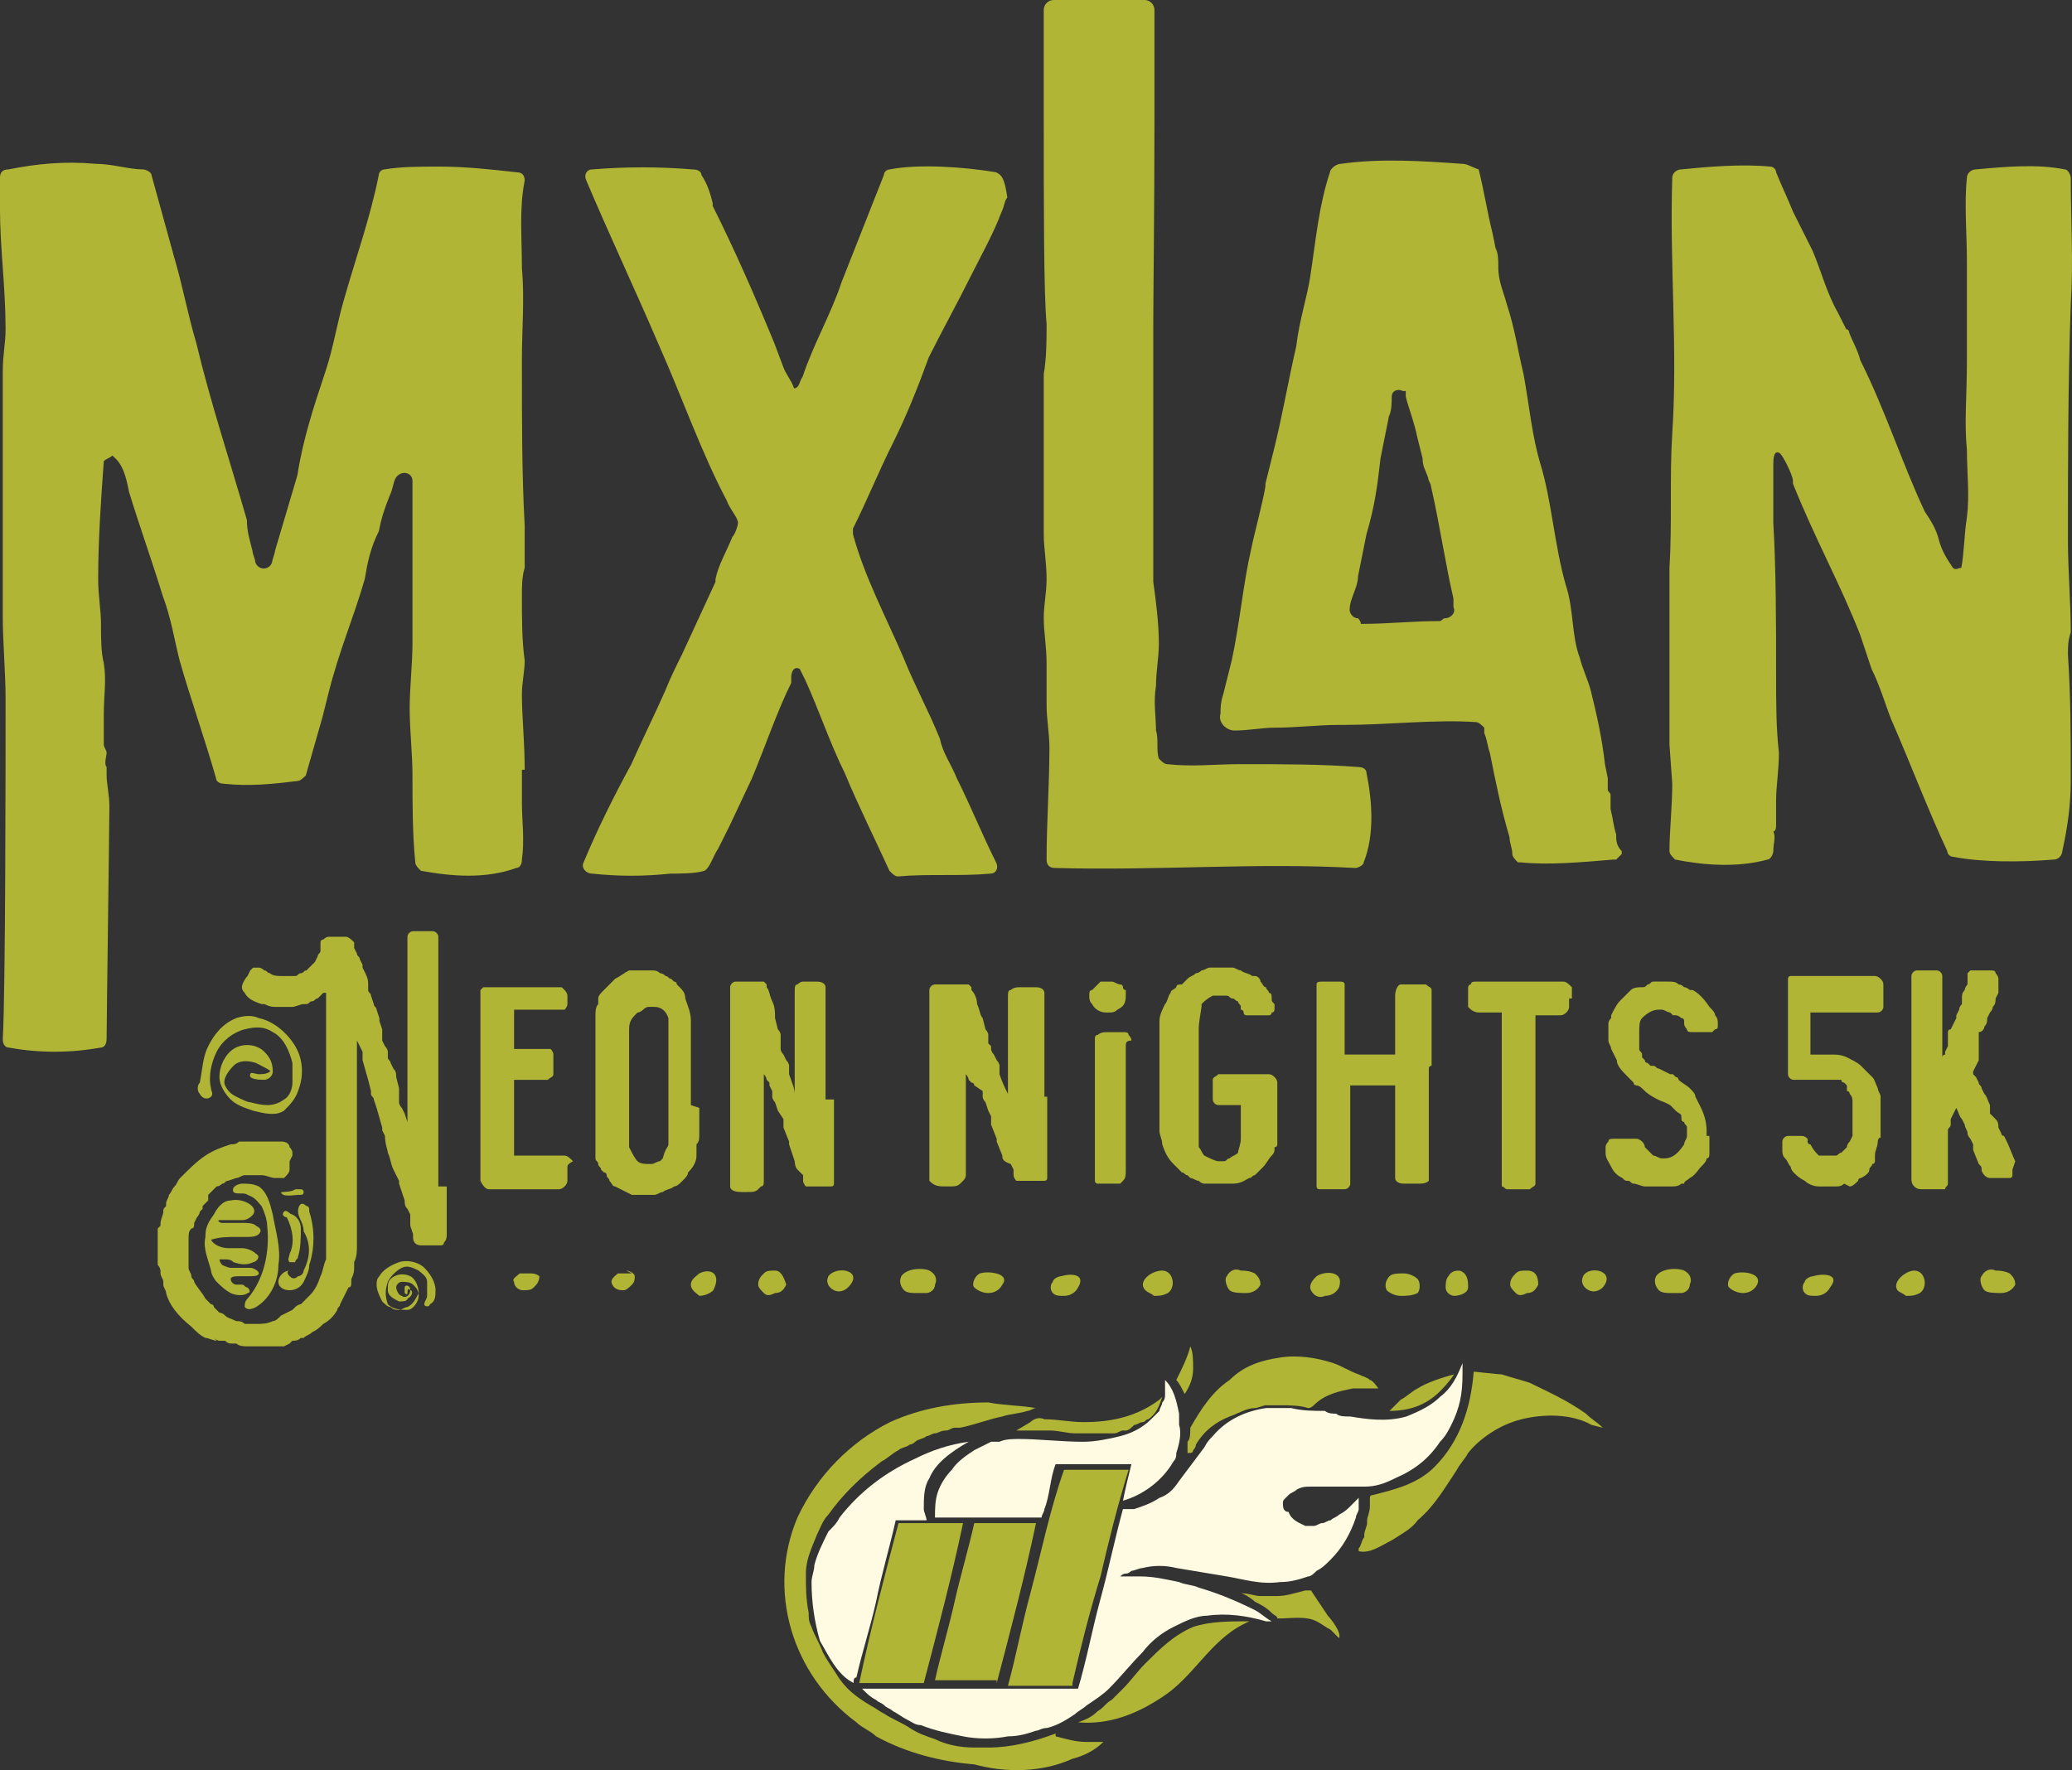 <svg xmlns="http://www.w3.org/2000/svg" id="Layer_2" data-name="Layer 2" viewBox="0 0 1388 1185.99"><rect x="0" y="0" width="1388" height="1185.99" fill="#333333" stroke="none"/><defs><style>      .cls-1 {        fill: #fffbe2;      }      .cls-2 {        fill: #b0b535;      }    </style></defs><g id="Layer_1-2" data-name="Layer 1"><g><path class="cls-2" d="M351.48,515.77c0-18.8-1.87-35.72-1.87-50.76,0-7.52,1.87-15.04,1.87-22.56-1.87-13.15-1.87-28.18-1.87-43.22,0-5.65,0-13.17,1.87-18.8v-28.2c-1.87-33.83-1.87-69.54-1.87-110.89,0-20.69,1.87-41.35,0-62.04,0-20.67-1.89-39.46,1.87-58.26,0-3.76-1.87-5.65-5.63-5.65-16.93-1.87-33.83-3.76-50.76-3.76-15.04,0-26.31,0-37.59,1.89-1.87,0-3.76,1.87-3.76,3.76-5.63,28.18-15.04,54.5-22.56,80.81-5.63,18.8-7.52,33.83-13.15,50.76-7.52,22.56-15.04,45.11-18.8,69.54l-15.04,50.76c0,1.87-1.89,5.63-1.89,7.52-1.87,5.63-9.39,5.63-11.28,0,0-1.89-1.87-5.65-1.87-7.52-1.89-7.52-3.76-13.17-3.76-20.69-11.28-39.46-24.45-78.94-33.83-118.4-5.65-18.8-9.41-39.48-15.04-58.28l-15.04-54.5c0-1.89-3.76-3.76-5.65-3.76-9.39,0-20.67-3.76-31.94-3.76-20.69-1.89-39.48,0-58.28,3.76-3.76,0-5.63,1.87-5.63,5.63v20.69c0,26.31,3.76,52.63,3.76,80.81,0,9.41-1.89,16.93-1.89,28.2v163.52c0,18.8,1.89,37.59,1.89,56.39,0,37.59,0,195.48-1.89,227.44,0,3.76,1.89,5.65,3.76,5.65,20.69,3.76,41.35,3.76,62.04,0,1.87,0,3.76-1.89,3.76-5.65,0-9.39,1.87-146.61,1.87-156.02,0-7.52-1.87-15.04-1.87-20.67v-5.65c-1.89-1.87,0-7.52,0-9.39s-1.89-3.76-1.89-5.65v-20.67c0-11.28,1.89-22.56,0-33.83-1.87-7.52-1.87-16.93-1.87-26.31s-1.89-18.8-1.89-30.07c0-26.31,1.89-52.63,3.76-78.94,1.89-1.89,3.76-1.89,5.65-3.76,7.52,5.63,9.39,15.04,11.28,24.42,7.52,24.45,15.04,45.11,22.56,69.56,5.63,15.04,7.52,28.18,11.28,43.22,7.52,26.31,16.91,52.63,24.42,78.94,0,1.89,1.89,3.76,5.65,3.76,16.91,1.89,33.83,0,48.87-1.87,1.87,0,3.76-1.89,5.63-3.76,3.76-13.17,7.52-26.31,11.28-39.48l3.76-15.04c7.52-30.07,16.93-50.74,24.45-77.05,1.87-11.28,3.76-20.69,9.39-31.96,1.89-9.39,3.76-15.04,7.52-24.42,1.89-3.76,1.89-7.52,3.76-11.28,3.76-5.65,11.28-3.76,11.28,1.87v109.02c0,13.17-1.87,30.07-1.87,43.24,0,15.04,1.87,30.07,1.87,45.11,0,18.8,0,39.46,1.89,58.26,0,1.89,1.87,3.76,3.76,5.65,20.67,3.76,43.22,5.63,63.91-1.89,1.87,0,3.76-1.87,3.76-5.63,1.87-13.17,0-26.31,0-37.59v-22.56h1.87Z"></path><path class="cls-2" d="M667.27,115.41c-22.56-3.76-52.63-5.63-71.43-1.87-1.89,0-3.76,1.87-3.76,3.76l-28.2,71.43c-7.52,22.56-18.8,41.35-26.31,63.91-1.87,1.87-1.87,7.52-5.63,7.52-1.89-5.65-5.65-9.41-7.52-15.04l-5.65-15.04c-13.15-31.96-26.31-62.04-41.35-92.11v-1.87c-1.87-7.52-3.76-13.17-7.52-18.8,0-1.89-1.87-3.76-5.63-3.76-22.56-1.89-45.11-1.89-67.67,0-3.78,0-5.65,3.76-3.78,7.52,15.06,35.7,31.96,71.43,48.89,110.89,15.04,33.83,28.18,71.43,45.11,103.39,1.87,5.63,7.52,11.28,7.52,15.04,0,1.87-1.89,7.52-3.76,9.39-3.76,9.41-9.41,18.8-11.28,28.2v1.87l-22.56,48.87c-3.76,7.52-7.52,15.04-11.28,24.45-7.52,16.91-15.04,31.94-22.56,48.87-11.28,20.67-22.58,43.22-31.96,65.78-1.89,3.76,1.87,7.52,5.63,7.52,18.82,1.89,33.85,1.89,52.65,0,5.63,0,16.91,0,22.56-1.87,3.76-1.89,5.63-9.41,9.39-15.04l7.52-15.04,15.04-31.96c9.41-22.56,16.93-45.11,26.31-63.91v-3.76c0-3.76,1.89-7.52,5.65-5.63l3.76,7.52c9.39,20.67,16.91,43.22,26.31,62.02,9.39,22.56,20.67,45.11,30.07,65.8,1.87,1.87,3.76,3.76,5.63,3.76,20.69-1.89,41.35,0,62.04-1.89,3.76,0,5.63-3.76,3.76-7.52-9.41-18.8-16.93-37.59-26.31-56.39-3.76-9.39-9.41-16.91-11.28-26.31-7.52-18.8-16.93-35.7-24.45-54.5-11.28-26.31-26.31-54.52-33.83-82.7v-3.76c9.41-18.8,16.93-37.59,26.31-56.39,9.41-18.8,16.93-37.59,24.45-58.28,9.39-18.8,18.8-35.7,28.18-54.5,7.52-15.04,15.04-28.2,20.69-43.24,1.87-3.76,1.87-7.52,3.76-9.39-1.89-13.17-3.76-15.04-7.52-16.93h0Z"></path><path class="cls-2" d="M913.51,577.81c0,1.84-3.81,3.74-5.65,3.74-65.81-3.74-131.56,1.91-201.12,0-3.74,0-5.65-1.91-5.65-5.65,0-24.43,1.9-50.77,1.9-75.14,0-9.46-1.9-18.85-1.9-28.24v-28.18c0-11.3-1.9-20.69-1.9-30.08s1.9-16.88,1.9-26.27c0-11.3-1.9-20.69-1.9-30.08v-107.19c1.9-11.23,1.9-22.53,1.9-33.83-1.9-18.79-1.9-80.79-1.9-135.31V6.7c0-3.74,3.02-6.7,6.7-6.7h60.76c3.68,0,6.7,2.96,6.7,6.7v74.22c0,57.47-.79,119.67-.79,135.96v172.94c1.84,13.2,3.74,28.18,3.74,41.38,0,9.39-1.91,18.79-1.91,28.18-1.84,11.3,0,20.69,0,30.08,1.91,5.65,0,13.14,1.91,18.79,1.84,1.84,3.74,3.74,5.58,3.74,16.95,1.91,31.99,0,48.87,0,28.24,0,54.58,0,78.95,1.91,3.81,0,5.65,1.84,5.65,3.74,3.81,18.79,5.65,41.38-1.84,60.16Z"></path><path class="cls-2" d="M1387.17,523.29c0-31.96,0-56.39-1.89-84.59,0-5.63,0-9.39,1.89-15.04,0-20.67-1.89-41.35-1.89-62.02,0-47,0-103.39,1.89-157.89,1.87-28.2,0-56.39,0-84.59,0-1.87-1.89-5.63-3.76-5.63-18.8-3.76-39.48-1.89-60.15,0-1.89,0-5.65,1.87-5.65,5.63-1.87,16.93,0,37.59,0,56.39v65.8c0,24.42-1.87,41.35,0,60.15,0,15.04,1.89,30.07,0,45.11-1.87,11.28-1.87,24.42-3.76,33.83-1.87,0-3.76,1.87-5.63,0-3.76-5.65-7.52-11.28-9.41-18.8-1.87-7.52-5.63-13.17-9.39-18.8-15.04-31.96-26.31-67.67-43.24-101.5-1.87-7.52-5.63-13.17-7.52-18.8,0,0,0-1.89-1.87-1.89-1.89-3.76-3.76-7.52-5.65-11.28-7.52-13.15-11.28-28.18-16.91-41.35l-13.17-26.31c-3.76-9.39-7.52-16.91-11.28-26.31,0-1.87-1.87-3.76-3.76-3.76-18.8-1.87-41.35,0-60.15,1.89-1.89,0-5.65,1.87-5.65,5.63-1.87,58.28,3.76,114.67,0,171.05-1.87,30.07,0,60.15-1.87,90.22v118.4l1.87,26.31c0,15.04-1.87,31.96-1.87,45.11,0,1.89,1.87,3.76,3.76,5.65,18.8,3.76,41.35,5.63,62.04,0,1.87,0,3.76-3.76,3.76-5.65,0-5.63,1.87-9.39,0-13.15,0,0,1.87,0,1.87-3.76v-16.93c0-9.39,1.89-20.67,1.89-31.94-1.89-16.93-1.89-33.83-1.89-52.63,0-33.83,0-69.56-1.87-101.5v-39.48c0-1.87,0-9.39,3.76-7.52,1.87,0,9.39,15.04,9.39,18.8v1.89c15.04,37.59,31.96,67.67,45.11,101.5l7.52,22.56c5.65,11.28,9.41,24.42,13.17,33.83,13.15,30.07,24.42,60.15,37.59,88.33,0,1.89,1.87,3.76,3.76,3.76,18.8,3.76,45.11,3.76,67.67,1.89,3.76,0,5.63-3.76,5.63-5.65,3.76-16.91,5.65-31.94,5.65-46.98h0Z"></path><path class="cls-2" d="M1082.65,558.99c-1.87-5.63-1.87-9.39-3.76-16.91v-9.41c0-1.87-1.87-1.87-1.87-3.76v-7.52l-1.89-9.39c-1.87-16.93-5.63-33.83-9.39-48.87-1.89-7.52-5.65-15.04-7.52-22.56-5.65-15.04-3.76-31.96-9.41-48.87-7.52-26.31-9.39-56.39-16.91-80.83-5.65-18.8-7.52-39.46-11.28-60.15-3.76-15.04-5.65-30.07-11.28-46.98-1.89-7.52-5.65-15.04-5.65-24.45,0-5.63,0-9.39-1.87-13.15l-1.89-9.41c-3.76-15.04-5.63-28.18-9.39-43.22-5.65-1.89-7.52-3.76-11.28-3.76-26.31-1.89-54.52-3.76-80.83,0-3.76,0-7.52,3.76-7.52,5.63-7.52,22.56-9.39,45.11-13.15,69.56-1.89,13.15-7.52,30.07-9.41,46.98-5.63,24.45-9.39,47-15.04,69.56l-5.63,22.56v1.87c-1.89,11.28-7.52,31.96-9.41,41.35-5.63,24.45-7.52,48.87-13.15,75.18l-5.65,22.56c-1.87,5.65-1.87,9.41-1.87,13.17-1.89,5.63,3.76,11.28,9.39,11.28,9.41,0,18.8-1.89,26.31-1.89,15.04,0,30.07-1.87,43.24-1.87h3.76c30.07,0,60.15-3.76,88.33-1.89,1.89,0,3.76,1.89,5.65,3.76v3.76c1.87,3.76,1.87,7.52,3.76,13.17,3.76,18.8,7.52,37.59,13.15,56.39,0,3.76,1.89,7.52,1.89,11.28,0,1.87,1.87,3.76,3.76,5.63h1.87c18.8,1.89,39.48,0,62.04-1.87h1.87q1.89-1.89,3.76-3.76v-1.89c-3.76-3.76-3.76-7.52-3.76-11.28h0ZM909.73,414.27q-1.87,0,0,0c-3.76,0-5.63-3.76-5.63-5.65,0-7.52,5.63-15.04,5.63-22.56l1.89-9.39,3.76-18.8c5.63-18.8,7.52-33.83,9.39-50.76l5.65-28.18c1.87-3.76,1.87-9.41,1.87-13.17s3.76-5.63,7.52-3.76h1.89v3.76c1.87,7.52,5.63,16.93,7.52,26.31l3.76,15.04c0,5.65,1.87,7.52,3.76,13.17,0,1.87,1.87,3.76,1.87,5.63,5.65,24.45,9.41,50.76,15.04,75.18v5.65c1.89,3.76-1.87,7.52-5.63,7.52-1.89,0-1.89,1.87-3.76,1.87-18.8,0-33.83,1.89-52.63,1.89,0-1.89-1.89-3.76-1.89-3.76h0Z"></path><g><path class="cls-2" d="M960.9,982.9c-11.28,11.28-26.31,15.04-41.35,18.8q-1.89,0-1.89,1.87v5.65c0,3.76-1.87,7.52-1.87,9.39v1.89c0,1.89-1.89,5.65-1.89,7.52v1.89c-1.87,1.87-1.87,5.63-3.76,7.52v1.87c7.52,1.89,15.04-3.76,22.56-7.52,5.65-3.76,13.17-7.52,16.93-13.17,11.28-9.39,18.8-22.56,26.31-33.83,1.87-3.76,5.63-7.52,7.52-11.28,7.52-9.39,20.67-18.8,35.7-22.56,15.04-3.76,33.83-3.76,47,3.76l7.52,1.89c-3.76-3.76-7.52-5.65-11.28-9.41-13.17-9.39-26.31-15.04-37.59-20.67-5.65-1.89-13.17-3.76-18.8-5.65-1.89,0-18.8-1.87-18.8-1.87-1.89,24.42-9.41,46.98-26.31,63.91"></path><path class="cls-2" d="M793.61,934.03c3.76-5.65,5.65-11.28,5.65-16.93s0-11.28-1.89-15.04c-1.87,7.52-5.63,15.04-9.39,22.56,1.87,1.89,3.76,5.65,5.63,9.41"></path><path class="cls-2" d="M690.24,952.82l-9.41,5.63h22.56c5.65,0,11.28,1.89,16.93,1.89h26.31c1.87,0,3.76-1.89,5.63-1.89h1.89c1.87,0,3.76-1.87,5.63-3.76,1.89,0,3.76-1.87,5.65-1.87s1.87-1.89,3.76-1.89c5.63-3.76,7.52-9.39,9.39-15.04l-1.87,1.89c-15.04,11.28-31.96,15.04-50.76,15.04-9.39,0-16.91-1.89-26.31-1.89-3.76-1.87-7.52,0-9.39,1.89"></path><path class="cls-2" d="M718.42,1178.38c7.52-1.87,15.04-5.63,20.69-11.28h-11.28c-7.52,0-13.17-1.87-20.69-3.76v-1.87c-15.04,5.63-30.07,9.39-45.11,9.39h-9.39c-9.41,0-18.8-1.87-26.31-5.63-5.65-1.89-11.28-3.76-16.93-7.52-5.63-3.76-11.28-5.65-16.91-9.41-3.76-1.87-5.65-3.76-9.41-5.63-9.39-5.65-16.91-11.28-22.56-20.69-3.76-5.63-7.52-11.28-9.39-15.04-1.89-5.63-5.65-11.28-7.52-16.91-1.89-3.76-1.89-5.65-1.89-9.41-1.87-9.39-1.87-16.91-1.87-26.31s3.76-16.91,7.52-26.31c1.87-3.76,3.76-9.41,7.52-13.17,9.39-13.15,20.67-24.42,35.7-35.7,3.76-1.89,7.52-5.65,11.28-7.52,1.89-1.89,5.65-1.89,7.52-3.76,1.89,0,3.76-1.89,3.76-1.89,1.89-1.87,5.65-1.87,7.52-3.76,1.89,0,3.76-1.87,5.65-1.87s3.76-1.89,7.52-1.89c1.87,0,3.76-1.87,5.63-1.87h3.76c9.41-1.89,18.8-5.65,28.2-7.52,5.63-1.89,11.28-1.89,16.91-3.76,1.89,0,3.76-1.89,5.65-1.89-11.28-1.87-22.56-1.87-31.96-3.76-22.56,0-45.11,3.76-65.78,13.17-26.31,13.15-48.87,35.7-62.04,63.91-20.67,48.87-3.76,105.26,39.48,137.22,3.76,3.76,9.39,5.63,13.15,9.39,20.69,11.28,43.24,16.93,65.8,18.8,20.67,5.65,45.11,5.65,65.78-3.76"></path><path class="cls-2" d="M855.65,1069.36h-11.28c-3.76,0-7.52-1.87-13.17-1.87,1.89,0,7.52,3.76,9.41,5.63,3.76,1.89,7.52,3.76,11.28,7.52,1.87,1.89,3.76,1.89,3.76,3.76,9.39,0,18.8-1.87,26.31,1.89,3.76,1.87,5.63,3.76,9.39,5.63l5.65,5.65c1.87-3.76-5.65-13.17-7.52-15.04-3.76-5.65-7.52-11.28-11.28-16.93h-3.76c-7.52,1.89-13.17,3.76-18.8,3.76"></path><path class="cls-2" d="M799.26,1090.04c-13.17,5.63-22.56,15.04-31.96,24.42-5.63,5.65-9.39,11.28-15.04,16.93-1.87,1.87-5.63,5.63-7.52,7.52-3.76,1.87-5.63,5.63-9.39,7.52-3.76,3.76-7.52,5.63-13.17,7.52,20.69,1.87,39.48-5.65,56.39-16.93,20.69-13.15,31.96-37.59,54.52-48.87l3.76-1.87c-13.17,0-26.31,0-37.59,3.76"></path><path class="cls-2" d="M797.37,956.58s0,1.87,0,0c0,3.76,0,7.52-1.87,9.39v7.52h1.87c1.89,0,1.89-1.87,1.89-1.87q1.87-1.89,1.87-3.76c5.65-9.41,13.17-15.04,22.56-18.8,5.65-1.89,11.28-5.65,16.93-5.65,1.87,0,5.63-1.87,7.52-1.87h9.39c5.65,0,13.17,0,18.8,1.87q1.89,0,3.76-1.87c7.52-7.52,16.93-9.41,26.31-11.28h16.93s-3.76-5.65-5.65-5.65c-1.87-1.87-3.76-1.87-7.52-3.76-5.63-1.87-11.28-5.63-16.91-7.52-11.28-3.76-24.45-5.63-35.72-3.76-13.15,1.89-24.42,5.65-33.83,15.04-11.28,7.52-18.8,18.8-26.31,31.96"></path><path class="cls-2" d="M974.05,920.86c-7.52,1.89-18.8,5.65-24.42,9.41-3.76,1.87-7.52,5.63-11.28,7.52-1.89,1.87-5.65,5.63-7.52,7.52,13.15,0,24.42-3.76,33.83-13.17,1.87-1.87,5.63-5.63,9.39-11.28"></path><path class="cls-1" d="M865.03,943.41h-16.91c-13.17,1.89-26.31,7.52-35.72,18.8-1.87,1.89-3.76,3.76-5.63,7.52-5.65,7.52-11.28,15.04-16.93,22.56-3.76,5.65-7.52,9.41-13.15,11.28-5.65,3.76-11.28,5.65-16.93,7.52h-7.52c-5.63,20.69-9.39,39.48-15.04,60.17-5.63,20.67-9.39,41.35-15.04,60.15h-144.72c3.76,3.76,5.63,5.63,9.39,7.52,1.89,1.87,3.76,1.87,5.65,3.76,1.87,1.87,3.76,1.87,5.63,3.76,3.76,1.87,5.65,3.76,9.41,5.63,3.76,1.89,5.63,3.76,9.39,3.76,9.41,3.76,18.8,5.65,28.2,7.52,9.39,1.89,20.67,1.89,30.07,0,7.52,0,13.15-1.87,18.8-3.76,1.87,0,3.76-1.87,7.52-1.87,7.52-1.89,13.15-5.65,18.8-9.41,1.87-1.87,5.63-3.76,7.52-5.63,5.63-3.76,11.28-7.52,15.04-11.28,7.52-7.52,15.04-16.93,22.56-24.45,5.63-7.52,13.15-13.15,20.67-16.91,7.52-3.76,15.04-7.52,22.56-7.52,13.17-1.89,26.31,0,39.48,3.76h3.76c-3.76-1.89-7.52-5.65-11.28-7.52-11.28-5.65-24.45-11.28-37.59-15.04-3.76-1.89-9.41-1.89-13.17-3.76-9.39-1.89-16.91-3.76-26.31-3.76h-13.15q1.87-1.89,3.76-1.89t3.76-1.87c1.87,0,5.63-1.89,7.52-1.89,7.52-1.87,15.04-1.87,22.56,0,11.28,1.89,22.56,3.76,33.83,5.65,11.28,1.87,22.56,5.63,35.7,3.76,7.52,0,13.17-1.89,18.8-3.76,1.89,0,3.76-1.89,5.65-3.76,3.76-1.89,5.63-3.76,9.39-7.52,7.52-7.52,13.17-16.93,16.93-28.2,0-1.89,1.87-3.76,1.87-5.65v-7.52l-1.87,1.89q-1.89,1.87-3.76,3.76c-1.89,1.87-3.76,3.76-7.52,5.63-1.89,1.89-3.76,1.89-5.65,3.76-1.87,0-3.76,1.89-5.63,1.89s-3.76,1.89-5.65,1.89h-5.63c-3.76-1.89-9.41-3.78-11.28-9.41-3.76,0-3.76-3.76-3.76-5.65s0-1.87,1.87-3.76l1.89-1.87c1.87-1.89,3.76-1.89,5.63-3.76,3.76-1.89,5.65-1.89,9.41-1.89h35.7c7.52,0,13.17-1.87,20.69-5.63,13.15-5.65,22.56-13.17,30.07-24.45,3.76-3.76,5.63-7.52,7.52-11.28,5.63-11.28,7.52-20.67,7.52-33.83v-7.52c-3.76,9.41-7.52,16.93-15.04,22.56-5.65,5.65-13.17,9.41-22.56,13.17-13.17,3.76-26.31,1.87-37.59,0-3.76,0-7.52,0-9.41-1.89-1.87,0-5.63,0-7.52-1.87-7.52,0-15.04,0-22.56-1.89"></path><path class="cls-2" d="M718.42,1127.64c5.65-24.45,11.28-47,18.8-71.43,5.65-24.45,11.28-47,18.8-71.45h-43.22c-9.41,26.31-15.04,54.52-22.56,82.72-5.65,20.67-9.41,41.35-15.04,62.02h43.22v-1.87Z"></path><path class="cls-1" d="M663.93,965.97c-3.76,1.89-7.52,3.76-11.28,5.65-5.65,3.76-11.28,7.52-15.04,13.15-3.76,3.76-7.52,9.41-9.41,15.04-1.87,5.65-1.87,11.28-1.87,16.93h71.43c0-1.89,1.87-3.76,1.87-5.65,3.76-9.39,3.76-20.67,7.52-30.07h50.76c-1.89,7.52-3.76,15.04-5.65,24.45,13.17-3.76,26.31-13.17,33.83-26.31,1.89-1.89,1.89-3.76,1.89-5.65,1.87-5.63,3.76-13.15,1.87-18.8v-7.52c-1.87-9.39-3.76-16.91-9.39-22.56v9.41c0,1.87,0,3.76-1.89,5.63,0,1.89-1.87,3.76-1.87,5.65-1.89,1.87-3.76,3.76-5.65,5.63-5.63,5.65-13.15,9.41-20.67,11.28-7.52,1.89-16.93,3.76-24.45,3.76-15.04,0-30.07-1.87-43.22-1.87-3.76,0-9.41,0-13.17,1.87h-5.63"></path><path class="cls-1" d="M571.82,1127.64c0-1.89,0-3.76,1.89-3.76,3.76-16.93,9.39-33.83,13.15-50.76,3.76-18.8,9.41-37.59,13.17-54.52h20.67c0-1.87-1.87-5.63-1.87-7.52,0-7.52,0-15.04,3.76-20.67,3.76-9.41,13.15-16.93,26.31-24.45-13.17,1.89-24.45,5.65-35.72,11.28-20.67,9.41-37.59,22.56-50.74,39.48-1.89,3.76-3.76,5.65-7.52,9.41-3.76,7.52-7.52,15.04-9.41,22.56,0,3.76-1.87,7.52-1.87,11.28,0,13.15,1.87,26.31,5.63,39.46,5.65,9.41,11.28,22.56,22.56,28.2"></path><path class="cls-2" d="M667.69,1127.64c9.39-35.72,18.8-71.43,26.31-107.15h-41.35c-3.76,16.93-9.41,35.72-13.17,52.63-3.76,16.93-9.39,35.72-13.15,52.63h41.35v1.89Z"></path><path class="cls-2" d="M618.82,1127.64c9.39-35.72,18.8-71.43,26.31-107.15h-43.24c-9.39,35.72-18.8,71.43-26.31,107.15h43.24Z"></path></g><path class="cls-2" d="M299.26,794.92v28.2-1.89,5.65c0,1.87,0,3.76-1.87,5.63,0,1.89-1.89,1.89-1.89,1.89h-13.15c-3.76,0-5.65-1.89-5.65-5.65v-1.87l-1.87-5.65v-7.52l-1.89-3.76c-1.87-1.87-1.87-3.76-1.87-5.63l-3.76-11.28v-1.89l-3.76-7.52c-1.89-3.76-1.89-7.52-3.76-11.28,0-1.87-1.89-5.63-1.89-11.28l-1.87-3.76v-1.87l-3.76-13.17-1.89-5.63c0-1.89-1.87-1.89-1.87-3.76v-1.89l-1.89-7.52-3.76-13.15v-5.65l-3.76-7.52v-1.89,139.11c0,3.76,0,7.52-1.87,11.28v3.76c0,1.87,0,3.76-1.89,7.52v1.87c0,1.89,0,3.76-1.87,3.76-1.89,3.76-3.76,7.52-5.65,11.28,0,1.89-1.87,1.89-1.87,3.76-1.89,3.76-5.65,7.52-9.41,9.41-1.87,1.87-3.76,3.76-7.52,5.63-1.87,1.89-3.76,1.89-5.63,3.76h-1.89c-1.87,1.89-3.76,1.89-5.63,1.89l-1.89,1.87-3.76,1.89h-24.42c-1.89,0-5.65,0-7.52-1.89h-3.76q-1.89,0-3.76-1.87h-3.76s-1.89,0-3.76-1.89l1.87,1.89c-1.87,0-5.63-1.89-7.52-1.89-3.76-1.87-5.63-3.76-9.39-7.52-9.41-7.52-15.04-15.04-16.93-22.56,0-1.87-1.87-3.76-1.87-5.63v-1.89c0-1.87-1.89-3.76-1.89-5.63v-1.89s0-1.87-1.87-3.76v-24.42l1.87-1.89v-1.87c0-1.89,1.89-5.65,1.89-7.52s0-1.89,1.87-3.76v-1.89c0-1.87,1.89-3.76,1.89-5.63,1.87-1.89,1.87-3.76,3.76-5.65,1.87-1.87,1.87-3.76,3.76-5.63l1.87-1.89c3.76-3.76,9.41-9.39,15.04-13.15,5.65-3.76,11.28-5.65,16.93-7.52,1.87,0,3.76,0,5.63-1.89h28.2c3.76,0,5.63,1.89,5.63,3.76q1.89,1.89,1.89,3.76v1.89l-1.89,3.76v5.63c0,1.89-1.87,3.76-1.87,3.76l-1.89,1.89h-5.63c-3.76,0-5.65-1.89-9.41-1.89h-11.28c-1.87,0-3.76,1.89-5.63,1.89l-5.65,1.87c-1.87,0-1.87,1.89-3.76,1.89q-1.87,1.87-3.76,1.87c-1.87,1.89-3.76,3.76-5.63,5.65v3.76l-1.89,1.87-1.87,1.89v1.87l-1.89,1.89c0,1.87-1.87,3.76-1.87,3.76l-1.89,3.76c0,1.87,0,3.76-1.87,3.76-1.89,1.87-1.89,3.76-1.89,7.52v18.8c0,1.87,1.89,3.76,1.89,5.63s1.87,1.89,1.87,3.76c1.89,3.76,5.65,7.52,7.52,11.28q1.89,1.89,3.76,3.76s1.89,0,1.89,1.89l3.76,3.76q1.87,0,3.76,1.87c1.87,1.89,3.76,1.89,7.52,3.76,1.87,0,3.76,0,5.63,1.89h7.52c3.76,0,7.52,0,11.28-1.89,1.89,0,3.76-1.87,5.65-3.76l3.76-1.87,3.76-1.89,1.87-1.87s1.89-1.89,3.76-1.89l1.89-1.87,1.87-1.89,1.89-1.87c3.76-3.76,5.63-7.52,7.52-13.17,1.87-3.76,1.87-7.52,3.76-11.28v-178.57h-1.89l-1.87,1.89-1.89,1.87c-1.87,0-1.87,1.89-3.76,1.89s-1.87,1.87-3.76,1.87h-1.87c-1.89,0-5.65,1.89-7.52,1.89h-11.28c-1.89,0-3.76,0-7.52-1.89h-1.89c-5.63-1.87-9.39-3.76-11.28-7.52q-1.87-1.87-1.87-3.76c0-1.87,1.87-5.63,3.76-7.52l1.87-3.76,1.89-1.87h3.76c1.87,0,3.76,1.87,3.76,1.87,1.87,0,1.87,1.89,3.76,1.89,1.87,1.87,5.63,1.87,7.52,1.87h9.39c1.89,0,1.89-1.87,3.76-1.87s1.89-1.89,3.76-1.89l1.89-1.87q1.87-1.89,3.76-3.76l1.87-3.76c0-1.89,1.89-1.89,1.89-3.76v-5.65s0-1.87,1.87-1.87q1.89-1.89,3.76-1.89h11.28c1.89,0,3.76,1.89,5.65,3.76v3.76l1.87,3.76c0,1.89,1.89,1.89,1.89,3.76l1.87,3.76v1.89l1.89,3.76c1.87,3.76,1.87,5.63,1.87,7.52v3.76c0,1.87,1.89,1.87,1.89,3.76l1.87,5.63c0,1.89,1.89,1.89,1.89,3.76l1.87,5.65v1.87l1.89,5.65v7.52l1.87,3.76s1.89,1.87,1.89,3.76v3.76c0,1.89,1.87,1.89,1.87,3.76l1.89,3.76c1.87,1.89,1.87,3.76,1.87,5.65l1.89,7.52v9.39c0,1.89,1.87,3.76,1.87,3.76l1.89,3.76,1.87,5.65v3.76-52.65,5.65-80.83c0-1.87,1.89-3.76,3.76-3.76h13.17c1.87,0,3.76,1.89,3.76,3.76v82.72-1.89,86.46h5.63c0-1.87,0,0,0,0"></path><path class="cls-2" d="M380.1,781.77v9.39q0,1.89-1.89,3.76t-3.76,1.89h-46.98c-1.89,0-3.76-1.89-5.65-5.65v-127.81l1.89-1.89h52.63l1.87,1.89s1.89,1.87,1.89,3.76v7.52-3.76,1.87c0,1.89-1.89,3.76-1.89,3.76h-33.83v26.31h24.45q1.87,1.89,1.87,3.78v13.15c0,1.89-1.87,1.89-3.76,3.76h-22.56v50.76h33.83c1.89,0,3.76,1.87,5.65,3.76q-3.76,1.87-3.76,3.76Z"></path><path class="cls-2" d="M468.45,742.29v16.93c0,3.76,0,5.63-1.89,7.52v7.52c0,3.76-1.87,7.52-5.63,11.28,0,1.87-1.89,3.76-3.76,5.63-1.89,1.89-3.76,3.76-5.65,3.76-1.87,1.89-5.63,1.89-7.52,3.76-1.89,0-3.76,1.89-5.65,1.89h-15.04c-3.76-1.89-7.52-3.76-11.28-5.65-1.87,0-1.87-1.87-3.76-3.76,0-1.87-1.87-1.87-1.87-3.76,0,0,0-1.87-1.89-1.87l-1.87-1.89c0-1.87-1.89-1.87-1.89-3.76s-1.87-1.87-1.87-3.76v-95.87c0-1.87,0-5.63,1.87-7.52v-3.76c0-1.87,1.89-3.76,3.76-5.63l1.89-1.89,1.87-1.87q1.89-1.89,3.76-3.76c3.76-1.89,5.65-3.76,9.41-5.65h15.04c1.87,0,3.76,0,5.63,1.89q1.89,0,3.78,1.87c1.87,0,1.87,1.89,3.76,1.89l1.87,1.87c1.89,0,1.89,1.89,1.89,1.89l1.87,1.87c1.89,1.89,3.76,3.76,3.76,7.52,1.89,5.65,3.76,9.41,3.76,15.04v56.41l5.65,1.87ZM447.76,766.73s0-1.89,0,0v-84.59c-1.87-5.65-5.65-7.52-9.41-7.52h-3.76q-1.87,0-3.76,1.87s-1.87,1.89-3.76,1.89c-3.76,3.76-5.63,5.63-5.63,11.28v78.94c1.87,3.76,3.76,7.52,5.63,9.41,1.89,1.87,5.65,1.87,7.52,1.87h1.89c1.87,0,3.76-1.87,5.63-1.87l1.89-1.89c1.89-7.52,3.76-7.52,3.76-9.39"></path><path class="cls-2" d="M558.67,736.66v56.39q0,1.87-1.89,1.87h-16.91s-1.89-1.87-1.89-3.76v-3.76l-3.76-3.76c-1.87-1.87-1.87-5.63-1.87-5.63l-3.76-11.28v-1.89l-3.76-9.39v-5.65l-3.76-5.63-1.89-5.65s-1.87-1.87-1.87-3.76v-3.76l-1.89-3.76v-1.87l-1.87-1.89c0-1.87-1.89-3.76-1.89-3.76v-1.87,73.29c0,1.89,0,3.76-1.87,3.76l-1.89,1.89c-1.87,1.87-3.76,1.87-7.52,1.87h-3.76c-5.63,0-7.52-1.87-7.52-3.76v-133.46c0-1.87,1.89-3.76,3.76-3.76h18.8l1.89,1.89v1.87c1.87,1.89,1.87,5.65,3.76,9.41,1.87,3.76,1.87,7.52,1.87,11.28l1.89,7.52s1.87,1.87,1.87,3.76v9.39c0,1.89,1.89,3.78,1.89,3.78l1.87,3.76s1.89,1.87,1.89,3.76v5.63c1.87,5.65,3.76,9.41,3.76,13.17v3.76-71.45c0-3.76,0-5.63,1.87-5.63q1.89-1.89,3.76-1.89h9.41c3.76,0,5.63,1.89,5.63,3.76v75.2h5.65Z"></path><path class="cls-2" d="M701.52,734.77q0,1.89,0,0v54.52c0,1.87-1.89,1.87-1.89,1.87h-18.8s-1.87-1.87-1.87-3.76v-3.76l-1.89-3.76c-5.63-1.87-5.63-3.76-5.63-5.63l-3.76-9.41v-1.87l-3.76-9.41v-5.63l-1.89-3.76-1.87-5.65s-1.89-1.87-1.89-3.76v-3.76l-5.63-3.76s0-1.87-1.89-1.87l-1.87-1.89c0-1.87-1.89-3.76-1.89-3.76v-1.87,69.54q0,1.89-1.87,3.76l-1.89,1.89c-1.87,1.87-3.76,1.87-7.52,1.87h-3.76c-5.63,0-7.52-1.87-9.39-3.76v-127.81c0-1.89,1.87-3.76,3.76-3.76h22.56l1.87,1.87v1.89c1.89,1.87,3.76,5.63,3.76,9.39,1.89,3.76,1.89,7.54,3.76,9.41l1.89,7.52s1.87,1.89,1.87,3.76v5.65l1.89,1.87v1.89c0,1.87,1.87,3.76,1.87,3.76l1.89,3.76s1.87,1.87,1.87,3.76v5.63c1.89,5.65,3.76,9.41,5.65,13.17v3.76-67.69c0-3.76,0-5.63,1.87-5.63q1.89-1.89,5.65-1.89h11.28c3.76,0,5.63,1.89,5.63,3.76v69.56h1.89Z"></path><path class="cls-2" d="M754.15,667.1s0,1.87,0,0c0,5.63-1.89,7.52-5.65,9.39-1.87,1.89-3.76,1.89-5.63,1.89h-1.89c-3.76,0-7.52-1.89-9.39-5.65-1.89-1.87-1.89-3.76-1.89-5.63s0-3.76,1.89-3.76c1.87-1.89,3.76-3.76,5.63-5.65h7.52c1.89,0,3.76,1.89,5.65,1.89s1.87,1.87,1.87,1.87c0,1.89,1.89,1.89,1.89,1.89v3.76ZM754.15,700.94v82.7c0,3.76,0,5.65-1.89,7.52l-1.87,1.89h-15.04c-1.89,0-1.89-1.89-1.89-1.89v-28.18,1.87-69.54s0-1.89,1.89-1.89q1.87-1.87,5.63-1.87h11.28c1.89,0,3.76,0,3.76,1.87q1.89,1.89,1.89,3.76c-3.76,0-3.76,1.87-3.76,3.76q0-1.89,0,0"></path><path class="cls-2" d="M855.65,764.84v1.89q0,1.87-1.89,1.87v1.89q0,1.87-1.87,3.76c-1.89,1.87-3.76,5.63-5.65,7.52l-1.87,1.87-1.89,1.89-1.87,1.87c-1.89,0-1.89,1.89-3.76,1.89-3.76,1.87-5.65,3.76-11.28,3.76h-18.8q-1.89,0-3.76-1.89c-1.89,0-3.76-1.87-5.65-1.87l-1.87-1.89c-1.89,0-1.89-1.87-3.76-1.87-1.89-1.89-3.76-3.76-5.65-5.65-3.76-3.76-5.63-7.52-7.52-13.15,0-3.76-1.87-5.65-1.87-9.41v-73.29c0-3.76,1.87-7.52,3.76-11.28,1.87-1.89,1.87-5.65,3.76-7.54,0-1.87,1.87-1.87,3.76-3.76,0-1.87,1.87-1.87,3.76-1.87q1.87-1.89,3.76-3.76c1.87-1.89,3.76-1.89,5.63-3.76q1.89,0,3.76-1.89c1.89,0,3.76-1.87,5.65-1.87h15.04c1.87,0,3.76,1.87,5.63,1.87,1.89,1.89,5.65,1.89,7.52,3.76h1.89c1.87,0,3.76,1.89,3.76,3.76,1.87,1.89,1.87,3.76,3.76,3.76,0,1.89,1.87,1.89,1.87,3.76,1.89,0,1.89,1.89,1.89,3.78s0,1.87,1.87,3.76v3.76s0,1.87-1.87,1.87c0,1.89-1.89,1.89-1.89,1.89h-15.04s-1.87,0-1.87-1.89c0,0,0-1.87-1.89-1.87v-1.89c0-1.87-1.87-1.87-1.87-3.76-1.89,0-1.89-1.87-3.76-1.87s-1.89-1.89-3.76-1.89h-9.41c-3.76,1.89-5.63,3.76-7.52,5.65v1.87c-1.87,11.28-1.87,13.15-1.87,15.04v78.94c1.87,1.89,1.87,3.76,3.76,5.65,3.76,1.87,7.52,3.76,9.39,3.76h3.76c1.89,0,1.89-1.89,3.76-1.89,1.89-1.87,3.76-1.87,5.65-3.76,0-1.87,1.87-5.63,1.87-9.39v-22.56h-15.04c-1.87,0-3.76-1.89-3.76-3.76v-13.17c0-1.87,1.89-1.87,3.76-3.76h33.83q1.89,0,3.76,1.89t1.89,3.76v46.98-7.52Z"></path><path class="cls-2" d="M957.14,715.97v75.18q-1.89,1.89-5.65,1.89h-11.28c-3.76,0-5.63-1.89-5.63-3.76v-62.04h-30.07v65.8c0,1.87-1.89,3.76-3.76,3.76h-16.93c-1.87,0-1.87-1.89-1.87-1.89v-135.33c0-1.89,1.87-1.89,3.76-1.89h11.28c1.87,0,3.76,0,3.76,1.89v46.98h33.83v-39.46c0-3.76,1.87-7.52,3.76-7.52h16.91c1.89,1.87,3.76,1.87,3.76,3.76v50.76q-1.87,0-1.87,1.87Z"></path><path class="cls-2" d="M1051.13,668.97v5.65q0,1.87-1.89,3.76t-3.76,1.87h-16.91v112.8c0,1.87-1.89,1.87-3.76,3.76h-15.04c-1.89,0-1.89-1.89-3.76-1.89v-116.54h-15.04c-3.76,0-5.65-1.87-7.52-3.76v-11.28c0-1.89,0-3.76,1.87-3.76,0-1.89,1.89-1.89,3.76-1.89h58.28c1.87,0,3.76,1.89,5.63,3.76v7.52h-1.87Z"></path><path class="cls-2" d="M1145.11,761.08v11.28c0,1.89,0,3.76-1.89,3.76,0,1.89-1.87,3.76-3.76,5.65-1.87,1.87-3.76,5.63-7.52,7.52-1.87,1.87-3.76,1.87-3.76,3.76h-1.87q-1.89,1.87-5.65,1.87h-18.8c-1.87,0-5.63-1.87-7.52-1.87s-1.87-1.89-3.76-1.89-1.87,0-3.76-1.87c-3.76-1.89-5.63-3.76-7.52-7.52-1.87-3.76-3.76-5.65-3.76-9.41v-3.76q0-1.87,1.89-3.76c0-1.87,1.87-1.87,3.76-1.87h15.04c1.87,0,3.76,1.87,3.76,1.87q1.87,1.89,1.87,3.76c1.89,1.89,3.76,3.76,5.65,5.65,1.87,0,3.76,1.87,5.63,1.87h1.89c5.63,0,9.39-3.76,13.15-9.39,0-1.89,1.89-3.76,1.89-5.65v-5.63c0-1.89-1.89-1.89-1.89-3.76-1.87,0-1.87-1.89-1.87-3.76s-1.89-1.89-3.76-3.76l-3.76-3.76-3.76-1.89c-5.65-1.87-11.28-5.63-13.17-7.52-1.87-1.87-3.76-3.76-5.63-3.76s-1.89-1.87-1.89-1.87l-3.76-3.76c-3.76-3.76-7.52-7.52-7.52-11.28l-1.87-3.76-1.89-3.76c0-1.89-1.87-3.76-1.87-5.65v-11.28q0-1.89,1.87-3.76v-1.89c1.89-3.76,3.76-7.52,5.65-9.39l1.87-1.89c1.89-1.87,3.76-3.76,5.65-5.63,1.87-1.89,5.63-1.89,7.52-1.89s1.87,0,3.76-1.87c1.87,0,1.87-1.89,3.76-1.89h9.39c3.76,0,5.65,0,7.52,1.89q1.89,0,3.76,1.87c1.89,0,3.76,1.89,3.76,1.89h1.89c3.76,1.87,7.52,5.63,11.28,11.28,1.87,1.87,3.76,3.76,3.76,5.63,1.87,1.89,1.87,3.76,1.87,5.65v1.87q0,1.89-1.87,1.89l-1.89,1.87h-13.15c-1.89,0-3.76,0-3.76-1.87,0,0-1.89-1.89-1.89-3.76v-1.89s0-1.87-1.87-1.87c0,0-1.89-1.89-3.76-1.89h-1.89l-1.87-1.87c-1.89,0-3.76-1.89-5.65-1.89h-1.87c-3.76,0-7.52,1.89-11.28,5.65-1.89,1.87-1.89,5.63-1.89,9.41v11.28c0,1.87,1.89,1.87,1.89,3.76v1.87l1.87,1.89c0,1.87,1.89,1.87,1.89,1.87l1.87,1.89h1.89c1.87,0,1.87,1.87,3.76,1.87l3.76,1.89,3.76,1.87h1.87l1.89,1.89c1.87,0,1.87,1.87,1.87,1.87,1.89,1.89,5.65,3.76,7.52,5.65,1.89,1.87,3.76,3.76,3.76,5.63l1.89,3.76,1.87,3.76c1.89,3.76,3.76,9.41,3.76,15.04v3.76h1.89Z"></path><path class="cls-2" d="M1257.88,764.84c0,3.76-1.87,5.65-1.87,9.41v3.76s0,1.87-1.89,1.87c0,1.89-1.87,1.89-1.87,3.76s-1.89,3.76-5.65,5.65c-1.87,0-1.87,1.87-1.87,1.87-1.89,1.89-3.76,3.76-5.65,3.76l-3.76-1.87c-1.87,1.87-3.76,1.87-5.63,1.87h-11.28c-3.76,0-7.52-1.87-9.41-3.76-3.76-1.87-5.65-3.76-7.52-5.63,0,0-1.89-1.89-1.89-3.76-1.87-1.89-1.87-3.76-3.76-5.65-1.87-1.87-1.87-3.76-1.87-5.63v-5.65c0-1.87,1.87-3.76,3.76-3.76h9.41q1.87,0,3.76,1.89v1.87s0,1.89,1.87,1.89c1.89,3.76,3.76,5.63,5.65,7.52h11.28c1.87,0,1.87-1.89,3.76-1.89q1.87-1.87,3.76-3.76,0-1.87,1.87-3.76l1.89-3.76v-22.56c0-1.87,0-3.76-1.89-5.63,0,0,0-1.89-1.87-1.89v-3.76l-1.89-1.87s-1.87,0-1.87-1.89h-31.96c-1.89,0-3.76-1.87-3.76-3.76v-63.91s0-1.89,1.87-1.89h56.41q1.87,0,3.76,1.89t1.87,3.76v15.04c0,1.89-1.87,3.76-3.76,3.76h-45.11v28.2h15.04c1.87,0,5.65,0,9.41,1.87,3.76,1.89,7.52,3.76,9.39,5.65,1.89,1.87,5.65,5.63,7.52,7.52,1.89,1.87,1.89,3.76,3.76,7.52,0,1.87,1.89,3.76,1.89,5.63v13.17-1.89,16.93c0-1.89-1.89,0-1.89,1.87"></path><path class="cls-2" d="M1348.1,783.64v3.76c0,1.89-1.87,1.89-1.87,1.89h-13.17q-1.87,0-3.76-1.89s-1.87-1.87-1.87-3.76,0-1.87-1.89-3.76l-3.76-9.39v-3.76l-1.87-3.76s-1.89-1.89-1.89-3.76-1.87-3.76-1.87-5.65l-1.89-3.76c-1.87-1.87-1.87-3.76-3.76-7.52l-1.87,3.76-1.89,3.76v3.76c0,1.89-1.87,1.89-1.87,3.76v35.72c0,1.87-1.89,1.87-1.89,3.76h-15.04c-1.87,0-3.76,0-5.63-1.89-1.89-1.87-1.89-3.76-1.89-5.63v-135.35c0-1.87,1.89-3.76,3.76-3.76h13.17c1.87,0,3.76,1.89,3.76,3.76v56.41-1.89c0-1.87,1.87-1.87,1.87-1.87v-1.89l1.89-3.76v-9.39s0-1.89,1.87-1.89l3.76-7.52v-1.89l1.89-3.76q0-1.87,1.87-3.76v-3.76c0-1.87,0-3.76,1.89-5.63,0-1.89,1.87-3.76,1.87-3.76v-7.52l1.89-1.89h13.15c1.89,0,3.76,0,3.76,1.89,0,0,1.89,1.87,1.89,3.76v9.39l-1.89,3.76c0,1.89,0,3.76-1.87,5.65,0,1.87-1.89,3.76-1.89,3.76l-1.87,3.76c0,1.89,0,3.76-1.89,5.65,0,1.87-1.87,3.76-3.76,3.76v18.8l-3.76,7.52v1.87l1.89,1.89,1.87,3.76c0,1.87,1.89,1.87,1.89,3.76l1.87,3.76c1.89,1.87,1.89,3.76,3.76,7.52v5.63l3.76,3.76c1.89,1.89,1.89,3.76,1.89,5.65l1.87,3.76s0,1.87,1.89,1.87l1.87,3.76c1.89,3.76,3.76,9.41,5.65,13.17l-1.89,5.63"></path><path class="cls-2" d="M355.65,853.19h-7.52c-1.87,1.87-5.63,3.76-3.76,5.63,0,3.76,3.76,5.65,5.65,5.65,3.76,0,5.63,0,7.52-1.89,1.87-1.87,3.76-3.76,3.76-7.52,0,0-1.89-1.87-5.65-1.87"></path><path class="cls-2" d="M423.32,853.19h-9.39c-1.89,1.87-5.65,3.76-3.76,7.52,1.87,3.76,5.63,3.76,7.52,3.76s3.76-1.89,5.63-3.76c1.89-1.89,1.89-3.76,1.89-5.65s-3.76-3.76-5.65-3.76"></path><path class="cls-2" d="M468.45,853.19c-1.89,1.87-5.65,3.76-5.65,7.52s3.76,5.63,5.65,7.52c3.76,0,7.52-1.89,9.39-3.76,5.65-11.28-1.87-15.04-9.39-11.28"></path><path class="cls-2" d="M519.19,851.3c-3.76,0-5.63,0-7.52,1.89-1.87,1.87-3.76,3.76-3.76,7.52,0,1.87,1.89,3.76,3.76,5.63,1.89,1.89,3.76,1.89,7.52,0,3.76,0,5.65-1.87,7.52-5.63-1.87-5.65-3.76-9.41-7.52-9.41"></path><path class="cls-2" d="M554.91,855.06c-1.89,3.76,0,7.52,3.76,9.41,3.76,1.87,7.52,0,9.39-1.89,11.28-11.28-7.52-15.04-13.15-7.52"></path><path class="cls-2" d="M603.78,855.06c-1.89,3.76,0,7.52,1.87,9.41,1.89,1.87,5.65,1.87,7.52,1.87h7.52c1.89,0,5.65-1.87,5.65-5.63,1.87-3.76,0-7.52-3.76-9.41-3.76-1.87-15.04-1.87-18.8,3.76"></path><path class="cls-2" d="M656.41,853.19c-3.76,1.87-5.65,7.52-3.76,9.39,1.87,1.89,5.63,3.76,9.39,3.76s7.52-1.87,9.41-5.63c5.63-7.52-9.41-9.41-15.04-7.52"></path><path class="cls-2" d="M710.91,855.06c-1.87,0-5.63,1.89-5.63,3.76-1.89,1.89-1.89,5.65,0,7.52,1.87,1.89,3.76,1.89,7.52,1.89s7.52-1.89,9.39-5.65c5.65-9.39-5.63-9.39-11.28-7.52"></path><path class="cls-2" d="M767.29,864.47c1.89,1.87,3.76,1.87,5.65,3.76,3.76,0,5.63,0,9.39-1.89,5.65-3.76,3.76-15.04-3.76-15.04s-16.91,7.52-11.28,13.17"></path><path class="cls-2" d="M831.2,851.3c-3.76-1.87-7.52,0-9.39,3.76-1.89,1.89,0,7.52,1.87,9.41,1.89,1.87,7.52,1.87,11.28,1.87s7.52-1.87,9.41-5.63c0-3.76-1.89-5.65-3.76-7.52-3.76-1.89-7.52-1.89-9.41-1.89"></path><path class="cls-2" d="M881.96,855.06c-1.89,1.89-5.65,5.65-3.76,9.41,1.87,3.76,5.63,5.63,9.39,3.76,3.76,0,7.52-1.89,9.41-5.65,3.76-11.28-9.41-11.28-15.04-7.52"></path><path class="cls-2" d="M940.22,853.19c-3.76,0-7.52,0-9.39,1.87-1.89,1.89-3.76,5.65-1.89,9.41,1.89,1.87,5.65,3.76,9.41,3.76s7.52,0,11.28-1.89c1.87-1.87,1.87-7.52,0-9.39-1.89-1.89-5.65-3.76-9.41-3.76"></path><path class="cls-2" d="M977.81,851.3c-1.87,0-5.63,0-7.52,3.76-1.87,1.89-1.87,5.65-1.87,7.52,0,3.76,3.76,5.65,5.63,5.65,3.76,0,9.41-1.89,9.41-5.65s0-9.39-5.65-11.28"></path><path class="cls-2" d="M1022.92,851.3c-3.76,0-5.63,0-7.52,1.89-1.87,1.87-3.76,3.76-3.76,7.52,0,1.87,1.89,3.76,3.76,5.63,1.89,1.89,3.76,1.89,7.52,0,3.76,0,5.65-1.87,7.52-5.63,0-5.65-1.87-9.41-7.52-9.41"></path><path class="cls-2" d="M1060.51,855.06c-1.87,3.76,0,7.52,3.76,9.41,3.76,1.87,7.52,0,9.41-1.89,9.39-11.28-9.41-15.04-13.17-7.52"></path><path class="cls-2" d="M1109.38,855.06c-1.87,3.76,0,7.52,1.89,9.41,1.87,1.87,5.63,1.87,7.52,1.87h7.52c1.87,0,5.63-1.87,5.63-5.63,1.89-3.76,0-7.52-3.76-9.41-3.76-1.87-15.04-1.87-18.8,3.76"></path><path class="cls-2" d="M1162.01,853.19c-3.76,1.87-5.63,7.52-3.76,9.39,1.89,1.89,5.65,3.76,9.41,3.76s7.52-1.87,9.39-5.63c3.76-7.52-9.39-9.41-15.04-7.52"></path><path class="cls-2" d="M1214.66,855.06c-1.89,0-5.65,1.89-5.65,3.76-1.89,1.89-1.89,5.65,0,7.52,1.87,1.89,3.76,1.89,7.52,1.89s7.52-1.89,9.41-5.65c7.52-9.39-5.65-9.39-11.28-7.52"></path><path class="cls-2" d="M1271.05,864.47c1.87,1.87,3.76,1.87,5.63,3.76,3.76,0,5.65,0,9.41-1.89,5.63-3.76,3.76-15.04-3.76-15.04-5.65,0-15.04,7.52-11.28,13.17"></path><path class="cls-2" d="M1336.83,851.3c-3.76-1.87-7.52,0-9.39,3.76-1.89,1.89,0,7.52,1.87,9.41,1.89,1.87,7.52,1.87,11.28,1.87s7.52-1.87,9.41-5.63c0-3.76-1.89-5.65-3.76-7.52-3.76-1.89-7.52-1.89-9.41-1.89"></path><path class="cls-2" d="M171.45,712.21c-5.63-1.87-11.28-1.87-15.04,1.89-3.76,3.76-7.52,9.39-5.63,13.15,1.87,3.76,3.76,5.65,7.52,7.52,3.76,1.89,7.52,3.76,9.39,3.76,7.52,1.89,15.04,3.76,22.56-1.87,3.76-1.89,5.65-7.52,5.65-11.28v-13.17c-1.89-7.52-5.65-16.93-13.17-20.69-5.63-3.76-11.28-3.76-18.8-1.87-7.52,1.87-15.04,7.52-18.8,15.04-3.76,7.52-5.63,16.93-3.76,24.45,0,1.87,1.89,3.76,0,5.63-1.87,1.89-5.63,1.89-7.52-1.87-1.87-1.89-1.87-5.65,0-7.52,1.89-9.41,1.89-16.93,5.65-24.45,3.76-7.52,9.39-15.04,18.8-18.8,5.63-1.89,11.28-1.89,15.04,0,9.39,1.87,18.8,9.39,24.42,18.8,5.65,9.41,5.65,20.69,1.89,30.07-1.89,5.65-5.65,9.41-9.41,13.17-5.63,3.76-13.15,1.87-20.67,0-5.65-1.89-11.28-3.76-15.04-7.52-3.76-3.76-7.52-9.41-7.52-15.04,0-7.52,3.76-15.04,9.39-18.8,5.65-3.76,15.04-3.76,20.69,1.87,3.76,3.76,5.63,7.52,5.63,13.17,0,3.76-3.76,5.63-5.63,5.63s-11.28,0-9.41-3.76c0-1.87,3.76,0,5.65,0s5.63,0,7.52-1.87c1.87,0-5.65-3.76-9.41-5.65"></path><path class="cls-2" d="M274.84,864.47s0,1.87,0,0c0,3.76-3.76,5.63-5.65,3.76-1.87,0-3.76-3.76-3.76-5.65s1.89-3.76,3.76-3.76,5.65,0,7.52,1.89c1.89,1.87,3.76,3.76,3.76,7.52s-3.76,9.39-7.52,9.39-9.39,0-13.15-3.76c-1.89-5.63-1.89-9.39,0-15.04,1.87-3.76,5.63-7.52,9.39-9.39,3.76-1.89,7.52,0,11.28,1.87,1.89,1.89,5.65,3.76,5.65,7.52v9.41c0,1.87-1.89,3.76-1.89,5.63s3.76,1.89,3.76,0c3.76-1.87,3.76-5.63,3.76-9.39,0-5.65-3.76-11.28-7.52-15.04-3.76-3.76-11.28-5.65-16.91-3.76-5.65,1.87-11.28,5.63-13.17,9.39-1.87,1.89-1.87,3.76-1.87,5.65,0,3.76,1.87,7.52,3.76,11.28,1.87,1.87,3.76,3.76,5.63,3.76,1.89,1.87,3.76,1.87,5.65,1.87s3.76-1.87,5.63-1.87c3.76-1.89,5.65-5.65,7.52-9.41,0-3.76-1.87-9.39-5.63-11.28-3.76-1.87-9.41-1.87-13.17,1.89-1.87,1.87-1.87,3.76-1.87,7.52s3.76,5.63,7.52,7.52c1.87,0,5.63,0,5.63-1.89,3.76-1.87,3.76-5.63,1.89-5.63,0-3.76-3.76-3.76-3.76-1.89v3.76c1.87,1.89,1.87,0,1.87,0,0-1.87,0-3.76,1.89-1.87"></path><path class="cls-2" d="M137.62,828.75c-1.87,7.52,1.89,15.04,3.76,22.56,0,1.89,1.89,5.65,3.76,7.52,1.89,1.89,5.65,5.65,9.41,7.52,3.76,1.89,9.39,1.89,11.28,0,1.87,0,1.87-1.87,0-3.76-1.89,0-1.89-1.87-3.76-1.87h-3.76c-1.89,0-3.76-1.89-3.76-3.76s3.76-1.89,5.63-1.89h7.52c1.89,0,5.65,0,5.65-1.87s-3.76-3.76-5.65-3.76h-13.15c-1.89,0-5.65-1.89-5.65-1.89-1.87-1.87-1.87-3.76-1.87-3.76h3.76c1.87,0,3.76,0,5.63,1.89,5.65,1.87,9.41,1.87,13.17,0,1.87,0,5.63-3.76,1.87-5.65-1.87-1.87-5.63-3.76-9.39-3.76h-9.41c-3.76,0-9.39-1.87-11.28-5.63,5.65-1.89,11.28-1.89,16.93-1.89h7.52c1.87,0,5.63,0,7.52-1.87,1.87-1.89,1.87-3.76-1.89-5.65-1.87-1.87-5.63-1.87-9.39-1.87h-13.17c-1.87,0-3.76-1.89-1.87-1.89h15.04c3.76,0,5.63-1.87,7.52-3.76,3.76-5.63-7.52-11.28-15.04-9.39-5.65,0-9.41,5.63-11.28,9.39-5.65,7.52-5.65,11.28-5.65,15.04"></path><path class="cls-2" d="M175.21,808.08c1.89,3.76,3.76,9.39,3.76,13.15,1.89,16.93-1.87,35.72-13.15,48.87-1.89,1.89-1.89,3.76-1.89,5.65,1.89,1.87,3.76,1.87,7.52,0,9.41-5.65,15.04-16.93,15.04-28.2,1.89-11.28-1.87-22.56-3.76-33.83-1.87-7.52-3.76-15.04-9.39-18.8-3.76-1.87-7.52-1.87-11.28-1.87-1.89,0-7.52,1.87-5.65,5.63,1.89,1.89,7.52,0,9.41,1.89,5.63,1.87,7.52,5.63,9.39,7.52"></path><path class="cls-2" d="M197.76,796.81h3.76c1.89,0,1.89,1.87,1.89,1.87q0,1.89-1.89,1.89h-1.87c-1.89,0-11.28,1.87-11.28-1.89,0,0,7.52,0,9.39-1.87"></path><path class="cls-2" d="M194,840.03c0,1.89-1.87,3.76,0,5.65h3.76c0-1.89,1.89-1.89,1.89-3.76,1.87-5.65,1.87-13.17,1.87-18.8,0-3.76-1.87-7.52-5.63-9.41-1.89,0-3.76-3.76-5.65-1.87-1.87,1.87,0,3.76,1.89,3.76,3.76,7.52,5.63,16.91,1.87,24.42"></path><path class="cls-2" d="M203.41,851.3c0,1.89-1.89,3.76-3.76,3.76-1.89,1.89-3.76,1.89-5.65,0-1.87-1.87-1.87-3.76,0-3.76-3.76,0-7.52,3.76-7.52,7.52s3.76,5.65,7.52,5.65,7.52-1.89,9.41-5.65c1.87-3.76,3.76-7.52,3.76-11.28,3.76-11.28,3.76-24.42,0-35.7,0-1.89,0-3.76-1.89-3.76-3.76-3.76-5.63,0-5.63,3.76s3.76,7.52,3.76,13.15c5.63,9.41,3.76,18.8,0,26.31"></path></g></g></svg>
